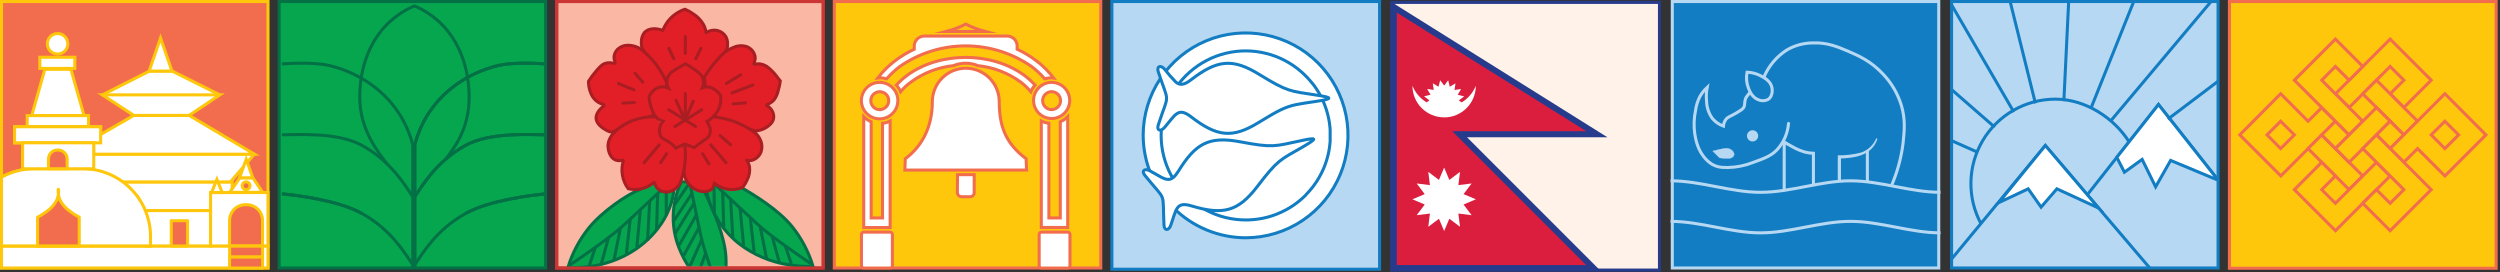 <svg width="900" height="98" viewBox="0 0 900 98" fill="none" xmlns="http://www.w3.org/2000/svg">
<rect x="0" y="0" width="900" height="98" fill="#333333" stroke="none"/>
<path d="M96.48 0.55H0.55V96.48H96.48V0.55Z" fill="#F26D4D" stroke="#FEC70B" stroke-width="1.1" stroke-miterlimit="10"/>
<path d="M0.55 88.54V96.49H96.49V88.54H0.55Z" fill="white" stroke="#FEC70B" stroke-width="1.1" stroke-miterlimit="10"/>
<path d="M0.55 88.54H54.19V85.17C54.19 78.69 51.617 72.475 47.035 67.892C42.454 63.309 36.24 60.733 29.76 60.73H12.42C8.267 60.727 4.181 61.784 0.55 63.8V88.54Z" fill="white" stroke="#FEC70B" stroke-width="1.1" stroke-miterlimit="10"/>
<path d="M33.75 51.41H8.14V60.77H33.75V51.41Z" fill="white" stroke="#FEC70B" stroke-width="1.1" stroke-miterlimit="10"/>
<path d="M31.88 41.6H9.78V45.62H31.88V41.6Z" fill="white" stroke="#FEC70B" stroke-width="1.1" stroke-miterlimit="10"/>
<path d="M26.94 20.61H14.34V24.63H26.94V20.61Z" fill="white" stroke="#FEC70B" stroke-width="1.1" stroke-miterlimit="10"/>
<path d="M20.84 41.6H11.42L16.13 24.97H25.54L30.25 41.6H20.84Z" fill="white" stroke="#FEC70B" stroke-width="1.1" stroke-miterlimit="10"/>
<path d="M20.73 19.46C22.768 19.46 24.42 17.808 24.42 15.77C24.42 13.732 22.768 12.08 20.73 12.08C18.692 12.08 17.04 13.732 17.04 15.77C17.04 17.808 18.692 19.46 20.73 19.46Z" fill="white" stroke="#FEC70B" stroke-width="1.1" stroke-miterlimit="10"/>
<path d="M20.7 54.01H20.93C21.356 54.01 21.777 54.094 22.17 54.257C22.563 54.42 22.92 54.658 23.221 54.959C23.522 55.26 23.761 55.617 23.924 56.01C24.086 56.403 24.17 56.825 24.17 57.25V60.73H17.45V57.26C17.449 56.833 17.532 56.41 17.695 56.015C17.858 55.62 18.097 55.261 18.399 54.959C18.701 54.657 19.06 54.418 19.455 54.255C19.85 54.092 20.273 54.009 20.7 54.01Z" fill="#F26D4D" stroke="#FEC70B" stroke-width="1.1" stroke-miterlimit="10"/>
<path d="M20.97 68.19C20.852 69.534 21.086 70.885 21.65 72.11C22.5 73.721 23.737 75.095 25.25 76.11C26.268 76.905 27.364 77.595 28.52 78.17V88.53H13.52V78.19C14.673 77.614 15.765 76.924 16.78 76.13C18.296 75.117 19.537 73.742 20.39 72.13C20.949 70.903 21.183 69.553 21.07 68.21" fill="#F26D4D"/>
<path d="M20.97 68.19C20.852 69.534 21.086 70.885 21.65 72.11C22.5 73.721 23.737 75.095 25.25 76.11C26.268 76.905 27.364 77.595 28.52 78.17V88.53H13.52V78.19C14.673 77.614 15.765 76.924 16.78 76.13C18.296 75.117 19.537 73.742 20.39 72.13C20.949 70.903 21.183 69.553 21.07 68.21" stroke="#FEC70B" stroke-width="1.1" stroke-linecap="round" stroke-linejoin="round"/>
<path d="M36.23 45.63H5.25V51.42H36.23V45.63Z" fill="white" stroke="#FEC70B" stroke-width="1.1" stroke-miterlimit="10"/>
<path d="M75.81 75.79H52.23V88.54H75.81V75.79Z" fill="white" stroke="#FEC70B" stroke-width="1.1" stroke-miterlimit="10"/>
<path d="M33.75 55.5H42.68H91.58" stroke="#B7D8F2" stroke-width="1.1" stroke-linecap="round" stroke-linejoin="bevel"/>
<path d="M87.58 60.12L82.93 65.5H44.69" stroke="#B7D8F2" stroke-width="1.1" stroke-linecap="round" stroke-linejoin="bevel"/>
<path d="M44.43 65.5L49.54 70.82L52.33 75.79H75.89H83.6V65.5H44.26" fill="white"/>
<path d="M44.43 65.5L49.54 70.82L52.33 75.79H75.89H83.6V65.5H44.26" stroke="#FEC70B" stroke-width="1.1" stroke-miterlimit="10"/>
<path d="M89.16 58.29L91.58 55.5H29.08V65.5H82.94L89.16 58.29Z" fill="white" stroke="#FEC70B" stroke-width="1.1" stroke-linecap="round" stroke-linejoin="bevel"/>
<path d="M96.27 88.54H75.81V69.32H96.49V88.54H96.27Z" fill="white" stroke="#FEC70B" stroke-width="1.1" stroke-miterlimit="10"/>
<path d="M88.39 73.68H88.8C89.551 73.68 90.295 73.828 90.989 74.115C91.683 74.403 92.314 74.824 92.845 75.355C93.376 75.887 93.797 76.517 94.085 77.211C94.372 77.905 94.52 78.649 94.52 79.4V88.54H82.64V79.4C82.64 77.883 83.243 76.428 84.316 75.355C85.388 74.283 86.843 73.68 88.36 73.68H88.39Z" fill="#F26D4D" stroke="#FEC70B" stroke-width="1.1" stroke-linecap="round" stroke-linejoin="round"/>
<path d="M36.83 34.16L53.81 25.59H61.98L79.12 34.16" fill="white"/>
<path d="M36.83 34.16L53.81 25.59H61.98L79.12 34.16" stroke="#FEC70B" stroke-width="1.1" stroke-miterlimit="10"/>
<path d="M33.75 55.5H91.58L68.09 41.54H48.18L36.39 48.32L33.66 51.05L33.75 55.5Z" fill="white" stroke="#FEC70B" stroke-width="1.1" stroke-miterlimit="10"/>
<path d="M94.55 69.23L91.04 64.02H86.31L82.71 69.23H94.55Z" fill="white" stroke="#FEC70B" stroke-width="1.1" stroke-miterlimit="10"/>
<path d="M67.53 79.45H61.66V88.55H67.53V79.45Z" fill="#F26D4D" stroke="#FEC70B" stroke-width="1.1" stroke-linecap="round" stroke-linejoin="round"/>
<path d="M88.63 64H86.26L87.44 60.67L88.63 57.34L89.82 60.67L91 64H88.63Z" fill="white" stroke="#FEC70B" stroke-width="1.1" stroke-miterlimit="10"/>
<path d="M57.79 25.59H53.68L55.74 19.64L57.79 13.69L59.85 19.64L61.9 25.59H57.79Z" fill="white" stroke="#FEC70B" stroke-width="1.1" stroke-miterlimit="10"/>
<path d="M78.08 69.32H76.17L77.12 66.94L78.08 64.56L79.04 66.94L79.99 69.32H78.08Z" fill="white" stroke="#FEC70B" stroke-width="1.1" stroke-miterlimit="10"/>
<path d="M94.53 88.61H82.66V92.55H94.53V88.61Z" fill="#F26D4D" stroke="#FEC70B" stroke-width="1.1" stroke-linecap="round" stroke-linejoin="round"/>
<path d="M94.53 92.55H82.66V96.49H94.53V92.55Z" fill="#F26D4D" stroke="#FEC70B" stroke-width="1.1" stroke-linecap="round" stroke-linejoin="round"/>
<path d="M88.6 68.28C89.373 68.28 90 67.653 90 66.88C90 66.107 89.373 65.48 88.6 65.48C87.827 65.48 87.2 66.107 87.2 66.88C87.2 67.653 87.827 68.28 88.6 68.28Z" fill="#F26D4D" stroke="#FEC70B" stroke-width="1.1" stroke-miterlimit="10"/>
<path d="M48.18 41.54H68.09L79.12 34.16H36.83L48.18 41.54Z" fill="white" stroke="#FEC70B" stroke-width="1.1" stroke-miterlimit="10"/>
<path d="M0.55 88.54H54.19V85.17C54.19 78.69 51.617 72.475 47.035 67.892C42.454 63.309 36.24 60.733 29.76 60.73H12.42C8.267 60.727 4.181 61.784 0.55 63.8V88.54Z" fill="white" stroke="#FEC70B" stroke-width="1.1" stroke-miterlimit="10"/>
<path d="M36.23 45.63H5.25V51.42H36.23V45.63Z" fill="white" stroke="#FEC70B" stroke-width="1.1" stroke-miterlimit="10"/>
<path d="M33.75 51.41H8.14V60.77H33.75V51.41Z" fill="white" stroke="#FEC70B" stroke-width="1.1" stroke-miterlimit="10"/>
<path d="M20.7 54.01H20.93C21.356 54.01 21.777 54.094 22.17 54.257C22.563 54.42 22.92 54.658 23.221 54.959C23.522 55.26 23.761 55.617 23.924 56.01C24.086 56.403 24.17 56.825 24.17 57.25V60.73H17.45V57.26C17.449 56.833 17.532 56.41 17.695 56.015C17.858 55.62 18.097 55.261 18.399 54.959C18.701 54.657 19.06 54.418 19.455 54.255C19.85 54.092 20.273 54.009 20.7 54.01Z" fill="#F26D4D" stroke="#FEC70B" stroke-width="1.1" stroke-miterlimit="10"/>
<path d="M20.97 68.19C20.852 69.534 21.086 70.885 21.65 72.11C22.5 73.721 23.737 75.095 25.25 76.11C26.268 76.905 27.364 77.595 28.52 78.17V88.53H13.52V78.19C14.673 77.614 15.765 76.924 16.78 76.13C18.296 75.117 19.537 73.742 20.39 72.13C20.949 70.903 21.183 69.553 21.07 68.21" fill="#F26D4D"/>
<path d="M20.97 68.19C20.852 69.534 21.086 70.885 21.65 72.11C22.5 73.721 23.737 75.095 25.25 76.11C26.268 76.905 27.364 77.595 28.52 78.17V88.53H13.52V78.19C14.673 77.614 15.765 76.924 16.78 76.13C18.296 75.117 19.537 73.742 20.39 72.13C20.949 70.903 21.183 69.553 21.07 68.21" stroke="#FEC70B" stroke-width="1.1" stroke-linecap="round" stroke-linejoin="round"/>
<path d="M196.42 0.55H100.49V96.48H196.42V0.55Z" fill="#06A64F" stroke="#037046" stroke-width="1.1" stroke-miterlimit="10"/>
<path d="M196.42 69.75C191.36 70.32 176.5 71.97 167.71 76.8C156.89 82.8 152.14 91.26 149.06 95.71" stroke="#037046" stroke-width="1.1" stroke-miterlimit="10"/>
<path d="M196.42 48.53C191.32 48.53 176.5 47.46 167.71 52.28C156.89 58.23 152.14 66.74 149.06 71.19" stroke="#037046" stroke-width="1.1" stroke-miterlimit="10"/>
<path d="M196.42 23.01C193.15 22.74 184.58 22.39 179.55 23.54C176.34 24.28 162.9 27.76 154.46 40.54C152.127 44.094 150.391 48.006 149.32 52.12V96.63" stroke="#037046" stroke-width="1.1" stroke-miterlimit="10"/>
<path d="M149.32 2.06C146.116 3.404 143.159 5.273 140.57 7.59C129.98 17.11 129.57 30.96 129.51 34.09C129.15 46.86 136.77 55.47 139.11 58.75" stroke="#037046" stroke-width="1.1" stroke-miterlimit="10"/>
<path d="M149.06 2.06C152.264 3.404 155.221 5.273 157.81 7.59C168.4 17.11 168.81 30.96 168.87 34.09C169.23 46.86 162.78 54.03 160.44 57.3" stroke="#037046" stroke-width="1.1" stroke-miterlimit="10"/>
<path d="M196.42 69.75C191.36 70.32 176.5 71.97 167.71 76.8" stroke="#037046" stroke-width="1.1" stroke-miterlimit="10"/>
<path d="M196.42 48.53C191.32 48.53 176.5 47.46 167.71 52.28C156.89 58.23 152.14 66.74 149.06 71.19" stroke="#037046" stroke-width="1.1" stroke-miterlimit="10"/>
<path d="M196.42 23.01C193.15 22.74 184.58 22.39 179.55 23.54C176.34 24.28 162.9 27.76 154.46 40.54C152.127 44.094 150.391 48.006 149.32 52.12V96.17" stroke="#037046" stroke-width="1.1" stroke-miterlimit="10"/>
<path d="M101.49 69.75C106.56 70.32 121.42 71.97 130.2 76.8C141.03 82.8 145.78 91.26 148.86 95.71" stroke="#037046" stroke-width="1.1" stroke-miterlimit="10"/>
<path d="M101.49 69.75C106.56 70.32 121.42 71.97 130.2 76.8" stroke="#037046" stroke-width="1.1" stroke-miterlimit="10"/>
<path d="M101.49 48.53C106.6 48.53 121.42 47.46 130.2 52.28C141.03 58.23 145.78 66.74 148.86 71.19" stroke="#037046" stroke-width="1.1" stroke-miterlimit="10"/>
<path d="M101.49 23.01C104.77 22.74 113.34 22.39 118.37 23.54C121.58 24.28 135.02 27.76 143.45 40.54C145.79 44.091 147.53 48.004 148.6 52.12V96.63" stroke="#037046" stroke-width="1.1" stroke-miterlimit="10"/>
<path d="M296.35 0.55H200.42V96.48H296.35V0.55Z" fill="#FAB7A3" stroke="#CB3533" stroke-width="1.1" stroke-miterlimit="10"/>
<mask id="mask0_9_369" style="mask-type:luminance" maskUnits="userSpaceOnUse" x="200" y="1" width="96" height="96">
<path d="M295.42 1.24H200.42V96.24H295.42V1.24Z" fill="white"/>
</mask>
<g mask="url(#mask0_9_369)">
<path d="M244.98 66.11C243.355 69.711 242.465 73.601 242.364 77.55C242.262 81.5 242.951 85.43 244.39 89.11C246.543 94.69 250.052 99.646 254.6 103.53C256.091 104.881 257.678 106.121 259.35 107.24C260.953 102.476 261.625 97.448 261.33 92.43C260.88 85.12 256.9 76.09 255.11 72.21L252.11 65.74L245.06 65.42L244.98 66.11Z" fill="#06A64F" stroke="#037046" stroke-width="1.1" stroke-miterlimit="10" stroke-linecap="round"/>
<path d="M259.4 106.25C259.4 106.25 253.63 91.31 252.28 84.78C250.93 78.25 248.49 66.67 248.49 66.67" fill="#06A64F"/>
<path d="M259.4 106.25C259.4 106.25 253.63 91.31 252.28 84.78C250.93 78.25 248.49 66.67 248.49 66.67" stroke="#037046" stroke-width="1.1" stroke-miterlimit="10"/>
<path d="M255.74 96.37L253.96 102.32" stroke="#037046" stroke-width="1.1" stroke-miterlimit="10"/>
<path d="M250.82 100.1L253.98 91.26" stroke="#037046" stroke-width="1.1" stroke-miterlimit="10"/>
<path d="M248.2 96.24L252.56 86.4" stroke="#037046" stroke-width="1.1" stroke-miterlimit="10"/>
<path d="M246.08 92.08L251.68 81.87" stroke="#037046" stroke-width="1.1" stroke-miterlimit="10"/>
<path d="M244.46 88.3L250.73 77.34" stroke="#037046" stroke-width="1.1" stroke-miterlimit="10"/>
<path d="M242.95 84.23L249.85 73.16" stroke="#037046" stroke-width="1.1" stroke-miterlimit="10"/>
<path d="M242.28 79.97L249.11 69.62" stroke="#037046" stroke-width="1.1" stroke-miterlimit="10"/>
<path d="M242.75 73.87L248.3 65.76" stroke="#037046" stroke-width="1.1" stroke-miterlimit="10"/>
</g>
<path d="M242.63 68.23C241.35 81.36 230.14 88.85 228.8 89.77C223.452 93.334 217.3 95.506 210.9 96.09C208.748 96.358 206.578 96.465 204.41 96.41C205.97 91.234 208.506 86.404 211.88 82.18C216.81 76.03 225.88 69.97 230.21 68.29L237.35 64.29L243.35 63.2L242.59 68.26" fill="#06A64F"/>
<path d="M242.63 68.23C241.35 81.36 230.14 88.85 228.8 89.77C223.452 93.334 217.3 95.506 210.9 96.09C208.748 96.358 206.578 96.465 204.41 96.41C205.97 91.234 208.506 86.404 211.88 82.18C216.81 76.03 225.88 69.97 230.21 68.29L237.35 64.29L243.35 63.2L242.59 68.26" stroke="#037046" stroke-width="1.1" stroke-miterlimit="10" stroke-linecap="round"/>
<path d="M204.96 95.53C204.96 95.53 219.32 85.96 224.56 81.04C229.8 76.12 237.88 68.6 237.88 68.6" fill="#06A64F"/>
<path d="M204.96 95.53C204.96 95.53 219.32 85.96 224.56 81.04C229.8 76.12 237.88 68.6 237.88 68.6" stroke="#037046" stroke-width="1.1" stroke-miterlimit="10"/>
<path d="M214.32 89.1L212.2 95.45" stroke="#037046" stroke-width="1.1" stroke-miterlimit="10"/>
<path d="M216.34 95.44L219.04 85.69" stroke="#037046" stroke-width="1.1" stroke-miterlimit="10"/>
<path d="M221.04 93.66L223.31 82.29" stroke="#037046" stroke-width="1.1" stroke-miterlimit="10"/>
<path d="M225.49 91.32L226.89 78.85" stroke="#037046" stroke-width="1.1" stroke-miterlimit="10"/>
<path d="M229.27 88.99L230.54 75.44" stroke="#037046" stroke-width="1.1" stroke-miterlimit="10"/>
<path d="M233.1 86.72L233.91 72.3" stroke="#037046" stroke-width="1.1" stroke-miterlimit="10"/>
<path d="M236.35 83.11L236.76 69.65" stroke="#037046" stroke-width="1.1" stroke-miterlimit="10"/>
<path d="M239.85 77.55V68.6" stroke="#037046" stroke-width="1.1" stroke-miterlimit="10"/>
<path d="M267.06 67.61C271.06 69.93 280.24 75.45 285.2 81.61C288.59 85.863 291.139 90.723 292.71 95.93C290.528 95.985 288.346 95.878 286.18 95.61C279.746 95.011 273.562 92.826 268.18 89.25C264.607 86.894 261.541 83.847 259.163 80.289C256.784 76.73 255.141 72.733 254.33 68.53V64.23L262.49 62.54L267.06 67.61Z" fill="#06A64F" stroke="#037046" stroke-width="1.1" stroke-miterlimit="10" stroke-linecap="round"/>
<path d="M292.15 95.07C292.15 95.07 277.71 85.44 272.44 80.49C267.17 75.54 257.77 66.8 257.77 66.8" fill="#06A64F"/>
<path d="M292.15 95.07C292.15 95.07 277.71 85.44 272.44 80.49C267.17 75.54 257.77 66.8 257.77 66.8" stroke="#037046" stroke-width="1.1" stroke-miterlimit="10"/>
<path d="M282.74 88.6L284.87 94.99" stroke="#037046" stroke-width="1.1" stroke-miterlimit="10"/>
<path d="M280.7 94.98L277.99 85.17" stroke="#037046" stroke-width="1.1" stroke-miterlimit="10"/>
<path d="M275.98 93.19L273.7 81.75" stroke="#037046" stroke-width="1.1" stroke-miterlimit="10"/>
<path d="M271.5 90.83L270.09 78.29" stroke="#037046" stroke-width="1.1" stroke-miterlimit="10"/>
<path d="M267.7 88.49L266.42 74.86" stroke="#037046" stroke-width="1.1" stroke-miterlimit="10"/>
<path d="M263.82 85.83L263.03 71.7" stroke="#037046" stroke-width="1.1" stroke-miterlimit="10"/>
<path d="M260.57 82.47L260.16 69.03" stroke="#037046" stroke-width="1.1" stroke-miterlimit="10"/>
<path d="M257.17 76.77L257.03 66.11" stroke="#037046" stroke-width="1.1" stroke-miterlimit="10"/>
<path d="M261.7 17.77C261.879 17.075 261.953 16.357 261.92 15.64C261.92 14.798 261.718 13.968 261.33 13.22C260.676 12.13 259.62 11.341 258.39 11.02C257.681 10.848 256.943 10.825 256.224 10.95C255.505 11.076 254.82 11.348 254.21 11.75C254.063 10.697 253.724 9.681 253.21 8.75C252.345 7.265 251.138 6.007 249.69 5.08C248.728 4.382 247.692 3.791 246.6 3.32C244.355 4.072 242.355 5.416 240.81 7.21C239.87 8.323 239.126 9.588 238.61 10.95C235.99 9.95 233.36 10.2 232 11.69C231.276 12.637 230.889 13.798 230.9 14.99C230.69 17.63 231.96 18.38 232.5 19.28L241.61 33.17L250.35 31.79L261.7 17.77Z" fill="#E21F26" stroke="#A81E22" stroke-width="1.1" stroke-linecap="round" stroke-linejoin="round"/>
<path d="M253.55 27.89C254.643 26.026 255.894 24.259 257.29 22.61C259.42 20.11 261.06 18.23 263.82 17.18C264.599 16.787 265.448 16.552 266.318 16.488C267.188 16.425 268.062 16.534 268.89 16.81C269.623 17.103 270.273 17.57 270.783 18.171C271.294 18.773 271.65 19.49 271.82 20.26C271.937 21.123 271.79 22.001 271.4 22.78C271.374 22.827 271.363 22.88 271.368 22.933C271.372 22.986 271.392 23.037 271.425 23.078C271.458 23.12 271.503 23.151 271.554 23.167C271.604 23.183 271.659 23.184 271.71 23.17C272.27 23.002 272.857 22.938 273.44 22.98C274.696 23.13 275.874 23.669 276.81 24.52C277.937 25.471 278.944 26.556 279.81 27.75C280.29 28.33 280.66 28.81 280.91 29.14C280.755 30.284 280.511 31.414 280.18 32.52C279.928 33.77 279.402 34.948 278.64 35.97C277.948 36.737 277.07 37.312 276.09 37.64C276.052 37.657 276.019 37.686 275.997 37.721C275.974 37.757 275.962 37.798 275.962 37.84C275.962 37.882 275.974 37.923 275.997 37.959C276.019 37.994 276.052 38.022 276.09 38.04C276.818 38.43 277.428 39.006 277.86 39.71C278.396 40.536 278.629 41.522 278.52 42.5C278.27 44.29 276.73 45.31 275.88 45.87C274.634 46.675 273.184 47.108 271.7 47.12L255.22 41.23L253.55 27.89Z" fill="#E21F26" stroke="#A81E22" stroke-width="1.1" stroke-miterlimit="10" stroke-linecap="round"/>
<path d="M256.93 42.06C258.64 42.234 260.333 42.551 261.99 43.01C264.243 43.623 266.413 44.51 268.45 45.65C271.06 47.15 272.57 48.01 273.51 49.91C273.917 50.642 274.166 51.45 274.242 52.283C274.318 53.117 274.218 53.957 273.95 54.75C273.663 55.479 273.208 56.131 272.623 56.652C272.037 57.173 271.338 57.549 270.58 57.75C269.992 57.856 269.388 57.832 268.81 57.68C269.293 58.362 269.633 59.134 269.81 59.95C270.048 61.586 269.765 63.255 269 64.72C268.582 65.689 268.041 66.6 267.39 67.43C266.094 67.991 264.692 68.267 263.28 68.24C261.019 68.166 258.847 67.339 257.11 65.89C257.099 66.62 256.842 67.325 256.38 67.89C255.1 69.4 252.73 68.89 252.38 68.89C250.615 68.543 249.031 67.58 247.911 66.173C246.79 64.767 246.205 63.008 246.26 61.21L245.09 48.79L251.84 47.17L253.03 42.11H257.03" fill="#E21F26"/>
<path d="M256.93 42.06C258.64 42.234 260.333 42.551 261.99 43.01C264.243 43.623 266.413 44.51 268.45 45.65C271.06 47.15 272.57 48.01 273.51 49.91C273.917 50.642 274.166 51.45 274.242 52.283C274.318 53.117 274.218 53.957 273.95 54.75C273.663 55.479 273.208 56.131 272.623 56.652C272.037 57.173 271.338 57.549 270.58 57.75C269.992 57.856 269.388 57.832 268.81 57.68C269.293 58.362 269.633 59.134 269.81 59.95C270.048 61.586 269.765 63.255 269 64.72C268.582 65.689 268.041 66.6 267.39 67.43C266.094 67.991 264.692 68.267 263.28 68.24C261.019 68.166 258.847 67.339 257.11 65.89C257.099 66.62 256.842 67.325 256.38 67.89C255.1 69.4 252.73 68.89 252.38 68.89C250.615 68.543 249.031 67.58 247.911 66.173C246.79 64.767 246.205 63.008 246.26 61.21L245.09 48.79L251.84 47.17L253.03 42.11H257.03" stroke="#A81E22" stroke-width="1.1" stroke-linecap="round" stroke-linejoin="round"/>
<path d="M239.98 29.73C239.133 27.738 238.074 25.844 236.82 24.08C235.532 22.243 234.031 20.565 232.35 19.08C231.553 18.276 230.635 17.602 229.63 17.08C229.12 16.85 225.76 15.39 223.1 17.15C222.585 17.46 222.141 17.875 221.797 18.368C221.452 18.861 221.215 19.42 221.1 20.01C220.976 20.793 221.094 21.596 221.44 22.31C221.468 22.375 221.478 22.447 221.467 22.517C221.457 22.587 221.427 22.652 221.382 22.707C221.336 22.761 221.276 22.801 221.208 22.823C221.141 22.845 221.069 22.847 221 22.83C219.955 22.505 218.835 22.505 217.79 22.83C216.65 23.24 215.94 24.04 214.57 25.62C213.571 26.772 212.662 27.999 211.85 29.29C211.85 29.76 211.85 34.82 215.52 36.92C216.038 37.223 216.597 37.449 217.18 37.59C217.242 37.606 217.298 37.639 217.342 37.686C217.386 37.732 217.416 37.79 217.428 37.852C217.441 37.915 217.435 37.98 217.413 38.04C217.39 38.099 217.351 38.151 217.3 38.19C215.41 39.63 214.3 41.46 214.64 43.01C214.98 44.56 216.27 45.82 218.52 47.01C220.34 48.01 220.83 47.37 221.98 46.76L238.16 40.31L240.03 34L239.98 29.73Z" fill="#E21F26" stroke="#A81E22" stroke-width="1.1" stroke-linecap="round" stroke-linejoin="round"/>
<path d="M235.63 42.06C232.479 41.998 229.354 42.637 226.48 43.93C225.07 44.63 219.01 47.64 218.88 52.4C218.88 54.06 219.49 56.72 221.52 57.58C222.359 57.898 223.279 57.934 224.14 57.68C224.174 57.672 224.21 57.672 224.244 57.682C224.277 57.692 224.308 57.71 224.332 57.736C224.357 57.761 224.374 57.792 224.382 57.826C224.391 57.861 224.39 57.896 224.38 57.93C223.877 59.62 223.775 61.403 224.082 63.139C224.389 64.875 225.097 66.516 226.15 67.93C227.737 68.307 229.391 68.309 230.979 67.936C232.567 67.563 234.047 66.825 235.3 65.78C235.332 65.753 235.369 65.735 235.41 65.727C235.451 65.719 235.493 65.722 235.532 65.735C235.571 65.748 235.606 65.771 235.634 65.802C235.662 65.832 235.681 65.87 235.69 65.91C235.857 66.664 236.231 67.357 236.77 67.91C237.211 68.323 237.73 68.643 238.297 68.85C238.864 69.058 239.467 69.15 240.07 69.12C243 69.06 244.68 66.24 244.8 66.04C245.49 64.258 246.003 62.413 246.33 60.53C246.787 57.82 246.861 55.06 246.55 52.33" fill="#E21F26"/>
<path d="M235.63 42.06C232.479 41.998 229.354 42.637 226.48 43.93C225.07 44.63 219.01 47.64 218.88 52.4C218.88 54.06 219.49 56.72 221.52 57.58C222.359 57.898 223.279 57.934 224.14 57.68C224.174 57.672 224.21 57.672 224.244 57.682C224.277 57.692 224.308 57.71 224.332 57.736C224.357 57.761 224.374 57.792 224.382 57.826C224.391 57.861 224.39 57.896 224.38 57.93C223.877 59.62 223.775 61.403 224.082 63.139C224.389 64.875 225.097 66.516 226.15 67.93C227.737 68.307 229.391 68.309 230.979 67.936C232.567 67.563 234.047 66.825 235.3 65.78C235.332 65.753 235.369 65.735 235.41 65.727C235.451 65.719 235.493 65.722 235.532 65.735C235.571 65.748 235.606 65.771 235.634 65.802C235.662 65.832 235.681 65.87 235.69 65.91C235.857 66.664 236.231 67.357 236.77 67.91C237.211 68.323 237.73 68.643 238.297 68.85C238.864 69.058 239.467 69.15 240.07 69.12C243 69.06 244.68 66.24 244.8 66.04C245.49 64.258 246.003 62.413 246.33 60.53C246.787 57.82 246.861 55.06 246.55 52.33" stroke="#A81E22" stroke-width="1.1" stroke-miterlimit="10" stroke-linecap="round"/>
<path d="M240.62 31.76C240.305 31.113 240.127 30.407 240.098 29.688C240.069 28.968 240.189 28.251 240.45 27.58C240.981 26.628 241.772 25.848 242.73 25.33C244.42 24.17 245.23 23.93 246.73 22.96C247.971 23.636 249.167 24.39 250.31 25.22C252.26 26.63 252.62 27.22 252.78 27.53C253.066 28.168 253.224 28.855 253.242 29.554C253.261 30.253 253.142 30.948 252.89 31.6C253.503 31.357 254.162 31.255 254.82 31.3C255.749 31.394 256.634 31.74 257.38 32.3C258.165 32.837 258.843 33.515 259.38 34.3C259.514 35.035 259.545 35.786 259.47 36.53C259.318 37.938 258.824 39.287 258.03 40.46C257.142 41.824 255.925 42.942 254.49 43.71L255.7 46.16C255.85 47.126 255.674 48.115 255.2 48.97C254.73 49.74 254.13 50.04 252.81 50.97C252.09 51.46 251.09 52.18 249.92 53.14L246.45 51.85L243.33 53.34C242.556 52.426 241.645 51.637 240.63 51C239.27 50.14 238.46 50 237.88 49.07C237.477 48.321 237.323 47.463 237.44 46.62C237.532 45.521 237.954 44.475 238.65 43.62C237.882 43.424 237.168 43.058 236.56 42.55C235.754 41.764 235.159 40.787 234.83 39.71C234.216 38.246 233.825 36.699 233.67 35.12C233.67 34.99 233.67 34.89 233.67 34.82C233.971 34.066 234.428 33.385 235.01 32.82C235.866 31.951 236.997 31.406 238.21 31.28C239.04 31.244 239.867 31.408 240.62 31.76Z" fill="#E21F26" stroke="#A81E22" stroke-width="1.1" stroke-miterlimit="10" stroke-linecap="round"/>
<path d="M240.78 17.4L242.55 21.14" stroke="#A81E22" stroke-width="1.1" stroke-miterlimit="10" stroke-linecap="round"/>
<path d="M246.7 13.22V19.27" stroke="#A81E22" stroke-width="1.1" stroke-miterlimit="10" stroke-linecap="round"/>
<path d="M252.34 17.4L250.47 21.14" stroke="#A81E22" stroke-width="1.1" stroke-miterlimit="10" stroke-linecap="round"/>
<path d="M224.24 37.12L228.37 36.92" stroke="#A81E22" stroke-width="1.1" stroke-miterlimit="10" stroke-linecap="round"/>
<path d="M222.64 30.06L228.23 32.37" stroke="#A81E22" stroke-width="1.1" stroke-miterlimit="10" stroke-linecap="round"/>
<path d="M228.66 26.44L231.4 29.6" stroke="#A81E22" stroke-width="1.1" stroke-miterlimit="10" stroke-linecap="round"/>
<path d="M261.51 30.04L266.68 26.9" stroke="#A81E22" stroke-width="1.1" stroke-miterlimit="10" stroke-linecap="round"/>
<path d="M263.55 33.45L271.03 30.59" stroke="#A81E22" stroke-width="1.1" stroke-miterlimit="10" stroke-linecap="round"/>
<path d="M263.88 37.41L268.31 37.03" stroke="#A81E22" stroke-width="1.1" stroke-miterlimit="10" stroke-linecap="round"/>
<path d="M259.22 48.77L263.02 52.13" stroke="#A81E22" stroke-width="1.1" stroke-miterlimit="10" stroke-linecap="round"/>
<path d="M255.86 52.13L261.37 58.57" stroke="#A81E22" stroke-width="1.1" stroke-miterlimit="10" stroke-linecap="round"/>
<path d="M252.95 55.35L255.2 59.01" stroke="#A81E22" stroke-width="1.1" stroke-miterlimit="10" stroke-linecap="round"/>
<path d="M239.98 55.35L237.81 58.57" stroke="#A81E22" stroke-width="1.1" stroke-miterlimit="10" stroke-linecap="round"/>
<path d="M237.32 52.13L231.87 58.57" stroke="#A81E22" stroke-width="1.1" stroke-miterlimit="10" stroke-linecap="round"/>
<path d="M242.95 45.53L252.63 39.51" stroke="#A81E22" stroke-width="1.1" stroke-miterlimit="10" stroke-linecap="round"/>
<path d="M250.4 45.53L240.75 39.51" stroke="#A81E22" stroke-width="1.1" stroke-miterlimit="10" stroke-linecap="round"/>
<path d="M246.7 33.68V43.03" stroke="#A81E22" stroke-width="1.1" stroke-miterlimit="10" stroke-linecap="round"/>
<path d="M249.59 36.43L247.24 41.81C247.185 41.934 247.096 42.039 246.982 42.113C246.868 42.187 246.736 42.227 246.6 42.227C246.465 42.227 246.332 42.187 246.218 42.113C246.105 42.039 246.015 41.934 245.96 41.81L243.39 36.14" stroke="#A81E22" stroke-width="1.1" stroke-miterlimit="10" stroke-linecap="round"/>
<path d="M296.35 0.55H200.42V96.48H296.35V0.55Z" stroke="#CB3533" stroke-width="1.1" stroke-miterlimit="10"/>
<path d="M396.28 0.55H300.35V96.48H396.28V0.55Z" fill="#FEC70B" stroke="#F26D4D" stroke-width="1.1" stroke-miterlimit="10"/>
<path fill-rule="evenodd" clip-rule="evenodd" d="M316.73 29.65C315.428 29.636 314.151 30.01 313.061 30.723C311.972 31.437 311.119 32.458 310.611 33.657C310.102 34.856 309.962 36.179 310.208 37.458C310.453 38.737 311.074 39.915 311.99 40.84C312.906 41.766 314.076 42.399 315.352 42.658C316.629 42.917 317.953 42.792 319.158 42.297C320.362 41.801 321.393 40.959 322.118 39.877C322.843 38.795 323.23 37.523 323.23 36.22C323.235 34.488 322.555 32.825 321.336 31.593C320.118 30.362 318.462 29.663 316.73 29.65ZM316.73 39.48C316.092 39.482 315.468 39.295 314.936 38.943C314.404 38.59 313.989 38.088 313.742 37.5C313.495 36.912 313.428 36.264 313.549 35.637C313.67 35.011 313.974 34.434 314.422 33.98C314.871 33.526 315.443 33.215 316.068 33.087C316.693 32.958 317.342 33.017 317.933 33.257C318.524 33.496 319.032 33.906 319.39 34.433C319.749 34.96 319.944 35.582 319.95 36.22C319.948 37.075 319.608 37.895 319.005 38.501C318.403 39.108 317.585 39.452 316.73 39.46V39.48Z" fill="white" stroke="#F26D4D" stroke-width="1.1" stroke-miterlimit="10"/>
<path fill-rule="evenodd" clip-rule="evenodd" d="M372.08 36.22C372.092 37.505 372.484 38.758 373.207 39.821C373.93 40.884 374.951 41.709 376.143 42.193C377.334 42.676 378.641 42.795 379.9 42.537C381.159 42.278 382.314 41.652 383.218 40.739C384.122 39.825 384.735 38.664 384.98 37.402C385.226 36.14 385.092 34.834 384.596 33.648C384.1 32.462 383.264 31.45 382.193 30.738C381.123 30.027 379.866 29.648 378.58 29.65C377.722 29.653 376.872 29.825 376.08 30.157C375.288 30.489 374.569 30.974 373.965 31.584C373.361 32.195 372.884 32.919 372.56 33.714C372.237 34.51 372.074 35.361 372.08 36.22ZM381.81 36.22C381.808 37.077 381.467 37.898 380.862 38.505C380.257 39.111 379.437 39.455 378.58 39.46C377.724 39.46 376.902 39.12 376.296 38.514C375.691 37.908 375.35 37.087 375.35 36.23C375.35 35.373 375.691 34.552 376.296 33.946C376.902 33.34 377.724 33 378.58 33C379.434 33.003 380.253 33.342 380.858 33.945C381.463 34.548 381.805 35.366 381.81 36.22Z" fill="white" stroke="#F26D4D" stroke-width="1.1" stroke-miterlimit="10"/>
<path fill-rule="evenodd" clip-rule="evenodd" d="M319.18 28.38C320.581 26.779 322.135 25.318 323.82 24.02C330.806 19.138 339.123 16.52 347.645 16.52C356.168 16.52 364.485 19.138 371.47 24.02C373.158 25.316 374.712 26.776 376.11 28.38C376.908 28.139 377.737 28.011 378.57 28C378.808 27.992 379.046 28.009 379.28 28.05C377.502 25.709 375.405 23.629 373.05 21.87C370.92 20.236 368.612 18.847 366.17 17.73V16.57C366.173 16.102 366.083 15.637 365.906 15.204C365.729 14.77 365.468 14.376 365.138 14.043C364.808 13.711 364.416 13.447 363.984 13.266C363.552 13.085 363.089 12.991 362.62 12.99H332.69C331.746 13.001 330.843 13.382 330.177 14.052C329.512 14.721 329.135 15.626 329.13 16.57V17.73C326.69 18.849 324.382 20.238 322.25 21.87C319.895 23.629 317.798 25.709 316.02 28.05C316.255 28.009 316.492 27.992 316.73 28C317.561 28.012 318.385 28.14 319.18 28.38Z" fill="white" stroke="#F26D4D" stroke-width="1.1" stroke-miterlimit="10"/>
<path fill-rule="evenodd" clip-rule="evenodd" d="M317.71 44.39V78.46H313.62V43.84C312.622 43.405 311.713 42.788 310.94 42.02V81.92H320.45V43.56C319.598 44.009 318.668 44.291 317.71 44.39Z" fill="white" stroke="#F26D4D" stroke-width="1.1" stroke-miterlimit="10"/>
<path fill-rule="evenodd" clip-rule="evenodd" d="M369.02 27.34C362.96 22.76 355.14 20.66 347.66 20.66C340.18 20.66 332.36 22.76 326.29 27.34C324.985 28.324 323.78 29.432 322.69 30.65C323.338 31.342 323.856 32.145 324.22 33.02C325.306 31.709 326.552 30.54 327.93 29.54C332.413 26.245 337.696 24.208 343.23 23.64C346.064 22.467 349.247 22.467 352.08 23.64C357.633 24.208 362.935 26.245 367.44 29.54C368.787 30.559 370.015 31.726 371.1 33.02C371.457 32.141 371.976 31.337 372.63 30.65C371.535 29.434 370.326 28.326 369.02 27.34Z" fill="white" stroke="#F26D4D" stroke-width="1.1" stroke-miterlimit="10"/>
<path fill-rule="evenodd" clip-rule="evenodd" d="M320.45 83.57H310.94C310.723 83.578 310.518 83.668 310.365 83.822C310.213 83.977 310.125 84.183 310.12 84.4V95.66C310.125 95.877 310.213 96.084 310.365 96.238C310.518 96.392 310.723 96.483 310.94 96.49H320.45C320.667 96.483 320.873 96.392 321.025 96.238C321.177 96.084 321.265 95.877 321.27 95.66V84.4C321.265 84.183 321.177 83.977 321.025 83.822C320.873 83.668 320.667 83.578 320.45 83.57Z" fill="white" stroke="#F26D4D" stroke-width="1.1" stroke-miterlimit="10"/>
<path fill-rule="evenodd" clip-rule="evenodd" d="M384.37 83.57H374.87C374.765 83.574 374.662 83.598 374.566 83.642C374.471 83.686 374.385 83.748 374.313 83.825C374.242 83.903 374.186 83.993 374.149 84.091C374.113 84.19 374.096 84.295 374.1 84.4V95.66C374.096 95.765 374.113 95.87 374.149 95.969C374.186 96.067 374.242 96.158 374.313 96.235C374.385 96.312 374.471 96.374 374.566 96.418C374.662 96.462 374.765 96.486 374.87 96.49H384.37C384.479 96.491 384.587 96.471 384.688 96.429C384.789 96.388 384.88 96.327 384.957 96.249C385.033 96.172 385.093 96.08 385.134 95.978C385.174 95.877 385.193 95.769 385.19 95.66V84.4C385.193 84.291 385.174 84.183 385.134 84.082C385.093 83.98 385.033 83.888 384.957 83.811C384.88 83.733 384.789 83.672 384.688 83.631C384.587 83.589 384.479 83.569 384.37 83.57Z" fill="white" stroke="#F26D4D" stroke-width="1.1" stroke-miterlimit="10"/>
<path fill-rule="evenodd" clip-rule="evenodd" d="M347.66 8.68C345.433 9.823 343.085 10.712 340.66 11.33H354.66C352.238 10.702 349.891 9.814 347.66 8.68Z" fill="#FEC70B" stroke="#F26D4D" stroke-width="1.1" stroke-miterlimit="10"/>
<path fill-rule="evenodd" clip-rule="evenodd" d="M359.73 36.61C359.73 33.416 358.461 30.352 356.202 28.093C353.943 25.834 350.88 24.565 347.685 24.565C344.491 24.565 341.427 25.834 339.168 28.093C336.909 30.352 335.64 33.416 335.64 36.61C335.64 44.77 332.64 52.11 325.91 57.14C325.86 59.01 325.8 59.34 325.75 61.22H369.57C369.51 59.34 369.46 59.01 369.4 57.14C361.81 51.51 359.73 45.05 359.73 36.61Z" fill="white" stroke="#F26D4D" stroke-width="1.1" stroke-miterlimit="10"/>
<path fill-rule="evenodd" clip-rule="evenodd" d="M344.65 69.33C344.658 69.73 344.823 70.11 345.109 70.389C345.396 70.668 345.78 70.823 346.18 70.82H349.18C349.38 70.827 349.578 70.793 349.764 70.721C349.95 70.649 350.12 70.54 350.263 70.401C350.406 70.262 350.519 70.096 350.596 69.911C350.673 69.727 350.712 69.53 350.71 69.33V62.88H344.71L344.65 69.33Z" fill="white" stroke="#F26D4D" stroke-width="1.1" stroke-miterlimit="10"/>
<path fill-rule="evenodd" clip-rule="evenodd" d="M381.7 43.84V78.46H377.6V44.36C376.647 44.252 375.722 43.971 374.87 43.53V81.89H384.37V41.99C383.613 42.779 382.705 43.408 381.7 43.84Z" fill="white" stroke="#F26D4D" stroke-width="1.1" stroke-miterlimit="10"/>
<path d="M496.65 0.55H400.28V96.92H496.65V0.55Z" fill="#B7D8F2" stroke="#127DC2" stroke-width="1.1" stroke-miterlimit="10"/>
<path fill-rule="evenodd" clip-rule="evenodd" d="M448.48 85.6C455.77 85.586 462.892 83.412 468.947 79.351C475.001 75.29 479.716 69.526 482.495 62.786C485.275 56.047 485.994 48.635 484.562 41.487C483.129 34.339 479.61 27.776 474.449 22.627C469.288 17.479 462.717 13.976 455.565 12.561C448.414 11.146 441.003 11.883 434.271 14.679C427.538 17.475 421.785 22.204 417.739 28.268C413.693 34.332 411.536 41.46 411.54 48.75C411.58 58.527 415.487 67.89 422.409 74.795C429.33 81.7 438.703 85.584 448.48 85.6Z" fill="white" stroke="#127DC2" stroke-width="1.1" stroke-miterlimit="10"/>
<path fill-rule="evenodd" clip-rule="evenodd" d="M470.43 69.79L470.78 69.43L471.39 68.75L471.73 68.36L472.3 67.66L472.63 67.25L473.16 66.54L473.47 66.09L473.96 65.37L474.27 64.9L474.72 64.16L475 63.66C475.14 63.41 475.28 63.16 475.41 62.91C475.54 62.66 475.6 62.56 475.69 62.38C475.78 62.2 475.94 61.88 476.05 61.63C476.16 61.38 476.23 61.26 476.31 61.07C476.39 60.88 476.53 60.57 476.63 60.32C476.73 60.07 476.79 59.92 476.87 59.72C476.95 59.52 477.06 59.22 477.15 58.97C477.24 58.72 477.3 58.54 477.37 58.33C477.44 58.12 477.54 57.84 477.61 57.59C477.68 57.34 477.74 57.14 477.8 56.91C477.86 56.68 477.94 56.43 478 56.18C478.06 55.93 478.12 55.7 478.17 55.46C478.22 55.22 478.28 54.98 478.33 54.74C478.38 54.5 478.42 54.23 478.47 53.97L478.59 53.28C478.59 53 478.66 52.71 478.69 52.43C478.72 52.15 478.75 52.01 478.77 51.79C478.79 51.57 478.82 51.14 478.85 50.79C478.85 50.61 478.85 50.44 478.85 50.26C478.85 49.753 478.85 49.243 478.85 48.73C478.85 48.217 478.85 47.707 478.85 47.2C478.85 47.02 478.85 46.84 478.85 46.67C478.85 46.34 478.8 46.01 478.77 45.67C478.74 45.33 478.72 45.25 478.69 45.04C478.66 44.83 478.63 44.46 478.59 44.18L478.47 43.5C478.42 43.24 478.38 42.97 478.33 42.71C478.28 42.45 478.22 42.24 478.17 42C478.12 41.76 478.06 41.52 478 41.28C477.94 41.04 477.87 40.79 477.8 40.55C477.73 40.31 477.68 40.09 477.61 39.86C477.54 39.63 477.45 39.37 477.37 39.12C477.29 38.87 477.23 38.7 477.15 38.48C477.07 38.26 476.97 37.98 476.87 37.73C476.77 37.48 476.72 37.33 476.63 37.13C476.54 36.93 476.42 36.63 476.31 36.38C476.2 36.13 476.14 36.01 476.06 35.82L475.68 35.06C475.59 34.89 475.51 34.71 475.42 34.54L475 33.77L474.73 33.3L474.25 32.53L473.98 32.1L473.45 31.32L473.19 30.95C472.99 30.68 472.8 30.42 472.59 30.16L472.35 29.91L471.69 29.1L471.46 28.85C471.22 28.57 470.98 28.3 470.73 28.03L470.55 27.84C470.284 27.553 470.004 27.273 469.71 27L469.61 26.89C469.3 26.59 468.98 26.3 468.66 26.01C464.975 22.733 460.549 20.401 455.763 19.215C450.977 18.028 445.974 18.022 441.186 19.197C436.397 20.373 431.965 22.694 428.273 25.962C424.58 29.23 421.737 33.346 419.988 37.957C418.239 42.567 417.637 47.534 418.233 52.429C418.829 57.324 420.605 62 423.41 66.056C426.214 70.112 429.962 73.426 434.331 75.712C438.7 77.998 443.559 79.188 448.49 79.18C449.16 79.18 449.81 79.18 450.49 79.11H450.54L451.2 79.06L451.79 79L452.7 78.89L453.29 78.8L454.16 78.65C454.37 78.65 454.57 78.58 454.77 78.53C454.97 78.48 455.32 78.41 455.6 78.34L456.22 78.2L457 77.97L457.64 77.79L458.35 77.55C458.58 77.47 458.81 77.4 459.03 77.31L459.56 77.11C460.639 76.684 461.694 76.2 462.72 75.66L462.94 75.55C463.25 75.38 463.56 75.21 463.86 75.03L464.19 74.84C464.48 74.67 464.76 74.49 465.04 74.3L465.39 74.08C465.67 73.9 465.93 73.71 466.2 73.52L466.56 73.26C466.82 73.07 467.07 72.87 467.32 72.67C467.57 72.47 467.57 72.48 467.69 72.38C467.81 72.28 468.17 71.98 468.41 71.77C468.65 71.56 468.66 71.57 468.77 71.46C468.88 71.35 469.23 71.04 469.46 70.82L469.82 70.49L470.43 69.79Z" fill="white" stroke="#127DC2" stroke-width="1.1" stroke-miterlimit="10"/>
<path fill-rule="evenodd" clip-rule="evenodd" d="M473.82 34.22C464.28 32.75 463.66 33.11 453.26 26.75C443.61 20.81 438.05 21.59 428.74 28.75C426.42 30.53 425.02 30.7 423.74 29.87L423.52 29.71L423.42 29.64L423.28 29.53C421.86 28.078 420.524 26.546 419.28 24.94C417.84 23.24 416.33 23.83 416.96 25.79C420.96 38 420.96 32.79 416.96 45.02C416.33 47.02 417.84 47.53 419.28 45.83C423.13 41.36 424.08 38.45 428.73 42.01C438.04 49.19 443.6 50.01 453.25 44.01C456.61 41.96 458.94 40.59 460.88 39.64L461.25 39.46C465.1 37.65 467.49 37.46 473.75 36.51C479.87 35.56 479.97 35.14 473.82 34.22Z" fill="white" stroke="#127DC2" stroke-width="1.1" stroke-miterlimit="10"/>
<path fill-rule="evenodd" clip-rule="evenodd" d="M468.23 50.68C458.78 52.68 458.36 53.29 446.36 51.03C435.21 48.95 430.36 51.65 424.19 61.68C422.93 63.68 421.87 64.53 420.7 64.59C419 64.66 417.07 63.16 414 61.52C412 60.45 410.83 61.52 412.14 63.12C420.25 73.12 418.38 68.25 419.04 81.12C419.17 83.12 420.77 83.12 421.49 81.05C423.49 75.47 423.35 72.43 428.94 74.13C440.19 77.49 445.68 76.22 452.58 67.21C460 57.52 460.66 57.65 469.03 52.88C474.35 49.76 474.35 49.34 468.23 50.68Z" fill="white" stroke="#127DC2" stroke-width="1.1" stroke-miterlimit="10"/>
<path d="M597.41 0.86H501.04V97.23H597.41V0.86Z" fill="#FFF3E9" stroke="#273B8C" stroke-width="1.1" stroke-miterlimit="10"/>
<path d="M501.75 96.52V2.55L574.84 48.33H525.48L573.66 96.52H501.75Z" fill="#DC1E3E"/>
<path d="M502.85 4.55L571.02 47.22H522.82L571.02 95.42H502.85V4.55ZM500.65 0.55V97.62H576.33L572.56 93.85L528.14 49.42H578.68L572.17 45.34L504.02 2.68L500.65 0.56V0.55Z" fill="#273B8C"/>
<mask id="mask1_9_369" style="mask-type:luminance" maskUnits="userSpaceOnUse" x="501" y="1" width="78" height="97">
<path d="M578.13 1.27H501.04V97.23H578.13V1.27Z" fill="white"/>
</mask>
<g mask="url(#mask1_9_369)">
<path d="M519.89 42.27C522.915 42.27 525.815 41.069 527.955 38.932C530.094 36.794 531.298 33.895 531.3 30.87C530.296 33.376 528.497 35.484 526.18 36.87L525.18 36.14L527.11 34.7L524.78 34.11L526 32.05L523.63 32.39L523.97 30.01L521.93 31.22L521.34 28.89L519.9 30.82L518.46 28.89L517.87 31.22L515.8 29.99L516.15 32.37L513.77 32.03L515 34.09L512.67 34.68L514.59 36.12L513.59 36.85C511.273 35.464 509.475 33.356 508.47 30.85C508.47 32.348 508.765 33.831 509.339 35.215C509.912 36.599 510.753 37.856 511.813 38.915C512.872 39.973 514.13 40.813 515.515 41.385C516.899 41.958 518.382 42.251 519.88 42.25" fill="white"/>
<path d="M526.88 73.63L531.3 71.75L526.88 69.88L529.78 66.05L525.01 66.64L525.6 61.88L521.77 64.77H521.76L519.89 60.34L518.02 64.77L514.19 61.88L514.77 66.64L510.01 66.05L512.9 69.88L508.48 71.75L512.9 73.63L510.01 77.47L514.77 76.87L514.19 81.64L518.02 78.75L519.89 83.17L521.76 78.75H521.77L525.6 81.64L525.01 76.87L529.78 77.47L526.88 73.63Z" fill="white"/>
</g>
<path d="M697.95 0.55H602.02V96.48H697.95V0.55Z" fill="#127DC2" stroke="#B7D8F2" stroke-width="1.1" stroke-miterlimit="10"/>
<path d="M601.41 65.09C612.21 65.09 623 69.23 633.8 69.23C644.6 69.23 655.39 65.09 666.18 65.09C676.97 65.09 687.77 69.23 698.57 69.23" stroke="#B7D8F2" stroke-width="1.1" stroke-miterlimit="10"/>
<path d="M601.41 79.69C612.21 79.69 623 83.83 633.8 83.83C644.6 83.83 655.39 79.69 666.18 79.69C676.97 79.69 687.77 83.83 698.57 83.83" stroke="#B7D8F2" stroke-width="1.1" stroke-miterlimit="10"/>
<path d="M672.25 65.63V54.28" stroke="#B7D8F2" stroke-width="1.1" stroke-miterlimit="10"/>
<path d="M634.95 27.9C636.669 23.772 639.624 20.278 643.41 17.9C646.229 16.305 649.411 15.461 652.65 15.45C657.8 15.24 661.57 16.86 665.34 18.45C668.92 19.99 673.54 21.97 677.89 26.67C680.972 29.893 683.247 33.8 684.53 38.07C686.04 43.24 685.53 47.4 685.11 51.49C684.446 56.874 683.001 62.133 680.82 67.1" stroke="#B7D8F2" stroke-width="1.1" stroke-miterlimit="10"/>
<path d="M628.94 25.99C630.616 26.05 632.258 26.477 633.75 27.24C635.11 27.95 637.38 29.13 637.88 31.47C638.16 32.79 637.98 34.85 636.53 35.8C635.986 36.089 635.383 36.248 634.767 36.266C634.151 36.283 633.54 36.158 632.98 35.9C630.75 35.04 629.86 32.79 629.42 31.67C628.723 29.861 628.557 27.891 628.94 25.99Z" stroke="#B7D8F2" stroke-width="1.1" stroke-miterlimit="10"/>
<path d="M629.99 33.29C629.478 33.884 628.997 34.505 628.55 35.15C627.91 36.62 628.24 37.4 627.9 38.33C627.56 39.26 626.69 39.7 624.9 40.78C622.82 42.02 622.06 42.01 621.3 43.02C620.793 43.716 620.491 44.541 620.43 45.4C618.919 44.867 617.574 43.946 616.53 42.73C615.174 40.913 614.419 38.717 614.37 36.45C614.191 34.782 614.265 33.096 614.59 31.45C613.521 32.427 612.619 33.572 611.92 34.84C611.136 36.378 610.622 38.038 610.4 39.75C609.814 42.502 609.716 45.335 610.11 48.12C610.46 50.25 611.11 54.29 614.37 57.57C614.66 57.86 614.95 58.12 615.23 58.36C616.53 59.451 618.139 60.108 619.83 60.24C620.5 60.29 621.23 60.32 622.02 60.31C625.184 60.239 628.31 59.602 631.25 58.43C635.25 56.98 637.49 56.17 639.62 54.03C642.086 51.409 643.585 48.027 643.87 44.44" stroke="#B7D8F2" stroke-width="1.1" stroke-miterlimit="10" stroke-linecap="round"/>
<path d="M642.31 68.76V51.22" stroke="#B7D8F2" stroke-width="1.1" stroke-miterlimit="10"/>
<path d="M642.06 50.98C643.13 51.65 644.27 52.28 645 52.67C646.512 53.574 648.136 54.277 649.83 54.76C650.812 55.01 651.818 55.154 652.83 55.19V66.69" stroke="#B7D8F2" stroke-width="1.1" stroke-miterlimit="10"/>
<path d="M675.89 49.96C673.89 56.06 667.78 56.89 662.17 57.09L662.75 56.51C662.75 59.46 662.75 62.42 662.75 65.37H661.61C661.61 62.22 661.54 59.07 661.61 55.92C664.432 55.956 667.246 55.619 669.98 54.92C671.202 54.499 672.321 53.824 673.264 52.94C674.207 52.056 674.952 50.982 675.45 49.79L675.91 49.97L675.89 49.96Z" fill="#B7D8F2"/>
<path d="M630.93 50.93C632.046 50.93 632.95 50.026 632.95 48.91C632.95 47.794 632.046 46.89 630.93 46.89C629.815 46.89 628.91 47.794 628.91 48.91C628.91 50.026 629.815 50.93 630.93 50.93Z" fill="#B7D8F2"/>
<path d="M616.55 54.36L618.93 56.74C618.968 56.779 619.017 56.807 619.07 56.82C620.235 57.051 621.426 57.121 622.61 57.03C622.976 57.008 623.329 56.882 623.625 56.666C623.921 56.449 624.148 56.152 624.28 55.81C624.47 55.15 623.83 54.43 623.7 54.28C623.35 53.909 622.909 53.637 622.42 53.49C621.66 53.26 621.02 53.33 618.99 53.78L616.55 54.36Z" fill="#B7D8F2" stroke="#B7D8F2" stroke-width="0.09" stroke-miterlimit="10"/>
<path d="M798.501 0.55H702.571V96.48H798.501V0.55Z" fill="#B7D8F2" stroke="#127DC2" stroke-width="1.1" stroke-miterlimit="10"/>
<path d="M702.571 93.25L736.321 52.39L751.431 70.12L774.061 96.65" stroke="#127DC2" stroke-width="1.1" stroke-miterlimit="10"/>
<path d="M751.43 70.12L762.06 56.64L777.06 37.63L798.59 64.91" stroke="#127DC2" stroke-width="1.1" stroke-miterlimit="10"/>
<path d="M797.921 64.63L781.421 57.75L776.021 67.27L771.171 57.38L764.791 62L762.051 56.64L777.051 37.64L798.131 64.35C798.149 64.382 798.158 64.419 798.156 64.457C798.154 64.494 798.141 64.53 798.118 64.56C798.096 64.59 798.065 64.612 798.03 64.625C797.995 64.637 797.957 64.639 797.921 64.63Z" fill="white" stroke="#127DC2" stroke-width="1.1" stroke-miterlimit="10"/>
<path d="M755.521 74.91L740.471 67.98L734.791 74.57L730.151 67.98L719.531 72.96L736.321 52.39L755.521 74.91Z" fill="white" stroke="#127DC2" stroke-width="1.1" stroke-miterlimit="10"/>
<path d="M713.24 80.69C710.713 76.056 709.435 70.844 709.531 65.567C709.627 60.289 711.094 55.127 713.788 50.588C716.482 46.049 720.311 42.289 724.898 39.677C729.485 37.065 734.672 35.691 739.95 35.69C750.8 35.69 761.07 42.49 766.45 51.03" stroke="#127DC2" stroke-width="1.1" stroke-miterlimit="10"/>
<path d="M702.571 50.64L712.111 54.88" stroke="#127DC2" stroke-width="1.1" stroke-miterlimit="10"/>
<path d="M702.571 32.25L718.081 45.77" stroke="#127DC2" stroke-width="1.1" stroke-miterlimit="10"/>
<path d="M702.571 1.76L724.981 40.33" stroke="#127DC2" stroke-width="1.1" stroke-miterlimit="10"/>
<path d="M723.731 0.86L732.751 37.2" stroke="#127DC2" stroke-width="1.1" stroke-miterlimit="10"/>
<path d="M744.72 0.55L742.99 36.43" stroke="#127DC2" stroke-width="1.1" stroke-miterlimit="10"/>
<path d="M768.14 0.55L752.72 39.01" stroke="#127DC2" stroke-width="1.1" stroke-miterlimit="10"/>
<path d="M795.981 0.55L759.841 43.54" stroke="#127DC2" stroke-width="1.1" stroke-miterlimit="10"/>
<path d="M798.59 29.19L780.45 42.89" stroke="#127DC2" stroke-width="1.1" stroke-miterlimit="10"/>
<path d="M898.61 0.55H802.59V96.57H898.61V0.55Z" fill="#FEC70B" stroke="#F26D4D" stroke-width="1.1" stroke-miterlimit="10"/>
<path d="M830.9 43.64L821.04 33.74L806.31 48.56L821.09 63.34L840.8 43.64L835.82 38.74L830.9 43.64ZM825.97 48.56L821.04 53.49L816.12 48.56L821.04 43.64L825.97 48.56Z" fill="#FEC70B" stroke="#F26D4D" stroke-width="1.1" stroke-miterlimit="10"/>
<path d="M860.45 14.08L875.23 28.86L865.38 38.71L860.45 33.78L865.38 28.86L860.45 23.93L845.68 38.71L840.75 33.78L860.45 14.08Z" fill="#FEC70B" stroke="#F26D4D" stroke-width="1.1" stroke-miterlimit="10"/>
<path d="M835.826 48.558L830.898 53.486L845.676 68.265L850.605 63.336L835.826 48.558Z" fill="#FEC70B" stroke="#F26D4D" stroke-width="1.1" stroke-miterlimit="10"/>
<path d="M840.753 43.634L835.824 48.563L840.753 53.491L845.682 48.563L840.753 43.634Z" fill="#FEC70B" stroke="#F26D4D" stroke-width="1.1" stroke-miterlimit="10"/>
<path d="M840.75 14.08L850.6 23.93L845.68 28.86L840.75 23.93L835.82 28.86L850.6 43.64L845.68 48.56L825.97 28.86L840.75 14.08Z" fill="#FEC70B" stroke="#F26D4D" stroke-width="1.1" stroke-miterlimit="10"/>
<path d="M855.529 28.861L850.601 33.789L865.379 48.568L870.308 43.639L855.529 28.861Z" fill="#FEC70B" stroke="#F26D4D" stroke-width="1.1" stroke-miterlimit="10"/>
<path d="M855.53 58.42L860.45 63.34L840.75 83.05L825.97 68.27L835.82 58.42L840.75 63.34L835.82 68.27L840.75 73.19L855.53 58.42Z" fill="#FEC70B" stroke="#F26D4D" stroke-width="1.1" stroke-miterlimit="10"/>
<path d="M855.53 38.708L840.751 53.486L845.68 58.415L860.458 43.636L855.53 38.708Z" fill="#FEC70B" stroke="#F26D4D" stroke-width="1.1" stroke-miterlimit="10"/>
<path d="M860.453 43.634L855.525 48.563L860.453 53.491L865.382 48.563L860.453 43.634Z" fill="#FEC70B" stroke="#F26D4D" stroke-width="1.1" stroke-miterlimit="10"/>
<path d="M860.45 53.49L865.38 58.42L870.31 53.49L880.16 63.34L894.94 48.56L880.16 33.74L860.45 53.49ZM885.09 48.56L880.16 53.49L875.23 48.56L880.16 43.64L885.09 48.56Z" fill="#FEC70B" stroke="#F26D4D" stroke-width="1.1" stroke-miterlimit="10"/>
<path d="M855.53 48.56L875.23 68.27L860.45 83.05L850.6 73.19L855.53 68.27L860.45 73.19L865.38 68.27L850.6 53.49L855.53 48.56Z" fill="#FEC70B" stroke="#F26D4D" stroke-width="1.1" stroke-miterlimit="10"/>
</svg>
